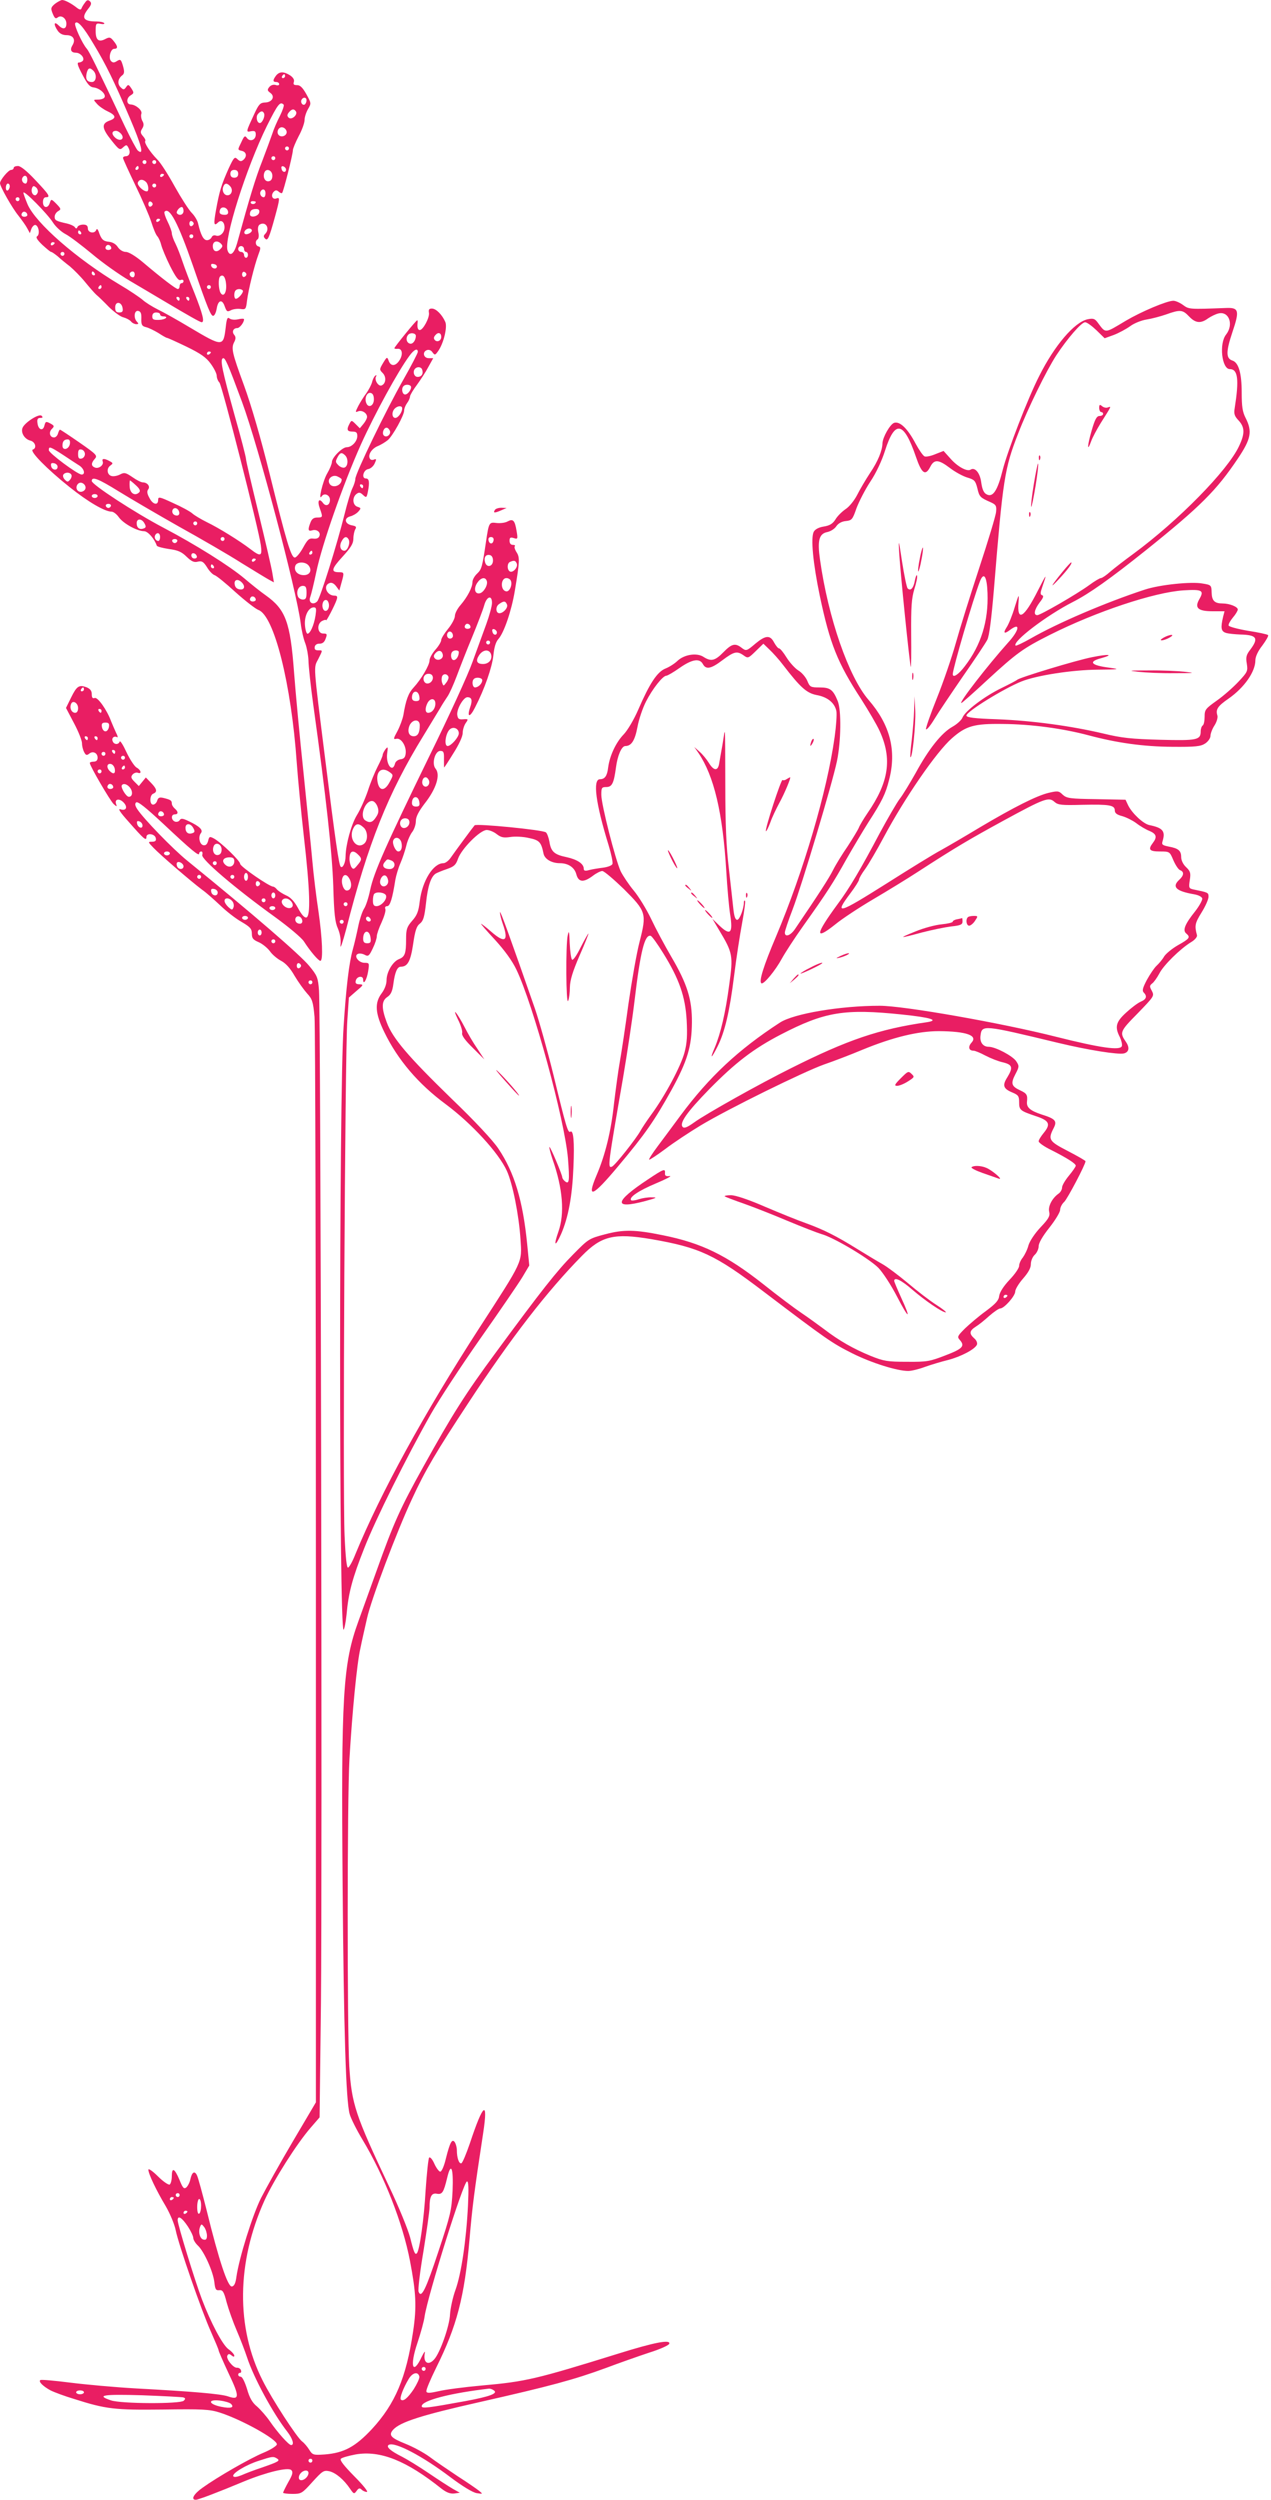 <?xml version="1.0" standalone="no"?>
<!DOCTYPE svg PUBLIC "-//W3C//DTD SVG 20010904//EN"
 "http://www.w3.org/TR/2001/REC-SVG-20010904/DTD/svg10.dtd">
<svg version="1.0" xmlns="http://www.w3.org/2000/svg"
 width="651pt" height="1280pt" viewBox="0 0 651 1280"
 preserveAspectRatio="xMidYMid meet">
<g transform="translate(0,1280) scale(0.1,-0.1)"
fill="#e91e63" stroke="none">
<path d="M281 12780 c-21 -18 -22 -23 -11 -50 10 -24 15 -28 26 -19 18 14 44
-5 44 -32 0 -28 -17 -32 -40 -9 -24 24 -27 5 -4 -28 10 -14 25 -22 45 -22 34
0 48 -23 30 -52 -14 -23 -7 -38 18 -38 22 0 45 -25 36 -40 -3 -5 -13 -10 -21
-10 -11 0 -7 -15 18 -62 26 -50 38 -64 59 -66 31 -4 64 -35 54 -51 -3 -6 -18
-11 -32 -11 -26 0 -26 0 -7 -21 10 -12 34 -29 53 -38 45 -21 49 -36 11 -49
-41 -15 -39 -39 11 -101 39 -49 43 -51 59 -36 17 15 19 15 28 -2 12 -22 5 -43
-14 -43 -8 0 -14 -4 -14 -9 0 -5 29 -68 63 -139 35 -72 72 -157 82 -189 10
-32 23 -65 31 -73 7 -8 16 -28 20 -45 4 -16 24 -65 45 -107 29 -57 43 -76 54
-72 8 4 15 1 15 -5 0 -6 -4 -11 -10 -11 -5 0 -10 -7 -10 -15 0 -8 -4 -15 -9
-15 -10 0 -81 54 -179 137 -38 32 -73 53 -87 53 -15 0 -31 10 -41 24 -10 16
-27 26 -46 28 -30 3 -39 12 -53 53 -5 13 -9 15 -12 8 -8 -22 -43 -15 -43 7 0
14 -7 20 -24 20 -13 0 -27 -6 -29 -12 -4 -10 -8 -10 -14 -1 -4 6 -22 14 -38
18 -59 13 -65 17 -65 35 0 11 8 23 18 29 16 9 15 12 -9 37 -26 26 -27 26 -34
5 -9 -30 -35 -27 -35 4 0 16 6 25 15 25 25 0 18 12 -54 88 -43 46 -75 72 -89
72 -12 0 -22 -4 -22 -10 0 -5 -6 -10 -13 -10 -14 0 -57 -52 -57 -68 0 -17 62
-127 95 -167 17 -22 38 -51 45 -65 l13 -24 8 23 c5 12 15 21 21 19 17 -6 23
-49 8 -58 -8 -5 1 -19 27 -44 21 -19 41 -36 45 -36 4 0 18 -10 33 -22 14 -13
42 -36 63 -52 20 -17 55 -52 77 -79 22 -27 48 -57 58 -66 11 -9 40 -37 65 -63
26 -25 59 -50 74 -53 15 -4 32 -13 39 -21 6 -8 19 -14 27 -14 12 0 13 3 4 12
-19 19 -15 60 6 56 13 -3 17 -13 16 -40 -1 -31 3 -38 23 -43 14 -3 42 -17 64
-30 21 -14 41 -25 44 -25 4 0 48 -20 100 -45 72 -35 101 -55 124 -87 17 -23
31 -51 31 -62 0 -11 6 -27 14 -35 14 -17 201 -750 212 -833 8 -57 -1 -60 -53
-20 -56 43 -163 109 -223 138 -30 15 -64 35 -75 45 -11 10 -55 34 -98 53 -71
33 -77 34 -77 16 0 -30 -28 -24 -45 11 -12 21 -13 34 -6 43 12 15 -4 36 -28
36 -8 0 -32 12 -53 27 -34 23 -41 25 -62 14 -13 -7 -32 -11 -42 -9 -25 4 -31
38 -9 54 15 11 15 13 -4 23 -27 15 -41 14 -35 -2 7 -18 -20 -39 -40 -31 -20 8
-20 23 0 45 14 16 9 22 -79 83 -52 36 -97 66 -100 66 -2 0 -7 -9 -10 -20 -3
-11 -12 -20 -20 -20 -22 0 -29 27 -11 44 13 13 12 16 -5 26 -26 14 -28 13 -34
-11 -8 -29 -31 -19 -35 14 -3 20 1 27 14 27 13 0 15 3 7 11 -13 13 -89 -36
-98 -63 -9 -25 12 -57 40 -64 26 -6 35 -39 13 -46 -19 -7 74 -101 187 -191 96
-77 182 -127 217 -127 9 0 26 -13 37 -29 23 -32 94 -71 129 -71 19 0 53 -38
65 -74 2 -5 29 -12 61 -17 46 -6 66 -14 92 -40 25 -24 38 -30 57 -25 21 5 29
0 47 -28 11 -19 29 -38 39 -41 10 -3 58 -42 107 -87 49 -44 102 -85 117 -91
81 -28 169 -379 197 -783 6 -82 22 -250 36 -374 32 -278 36 -413 13 -418 -10
-2 -25 15 -43 49 -19 35 -39 55 -60 64 -18 8 -38 21 -46 29 -7 9 -16 16 -21
16 -19 0 -169 103 -169 117 0 15 -99 111 -135 130 -21 11 -24 10 -29 -13 -5
-17 -12 -24 -24 -22 -20 4 -28 43 -13 62 13 16 -7 35 -62 61 -31 15 -40 16
-47 5 -4 -7 -15 -10 -24 -7 -20 8 -21 37 -1 37 19 0 19 14 0 30 -8 7 -15 18
-15 26 0 15 -6 19 -42 28 -21 5 -28 2 -33 -14 -3 -11 -13 -20 -21 -20 -19 0
-18 49 1 56 22 9 19 24 -11 55 l-27 28 -18 -22 -18 -22 -22 22 c-18 18 -20 25
-10 37 7 8 19 12 27 9 22 -8 16 15 -7 27 -11 7 -34 42 -51 78 -17 37 -32 61
-35 55 -6 -18 -30 -16 -36 2 -7 16 8 29 23 20 5 -3 3 7 -5 22 -7 15 -19 43
-26 60 -21 58 -69 125 -84 119 -11 -4 -15 2 -15 20 0 17 -8 27 -27 35 -38 14
-50 6 -79 -53 l-26 -53 41 -78 c23 -43 41 -89 41 -103 0 -14 5 -34 11 -45 8
-16 13 -18 25 -9 19 17 44 5 44 -20 0 -13 -7 -20 -20 -20 -11 0 -20 -3 -20 -7
0 -15 104 -193 122 -210 16 -14 18 -15 13 -1 -10 26 15 32 37 10 24 -24 15
-46 -15 -36 -15 5 -2 -15 41 -63 79 -90 92 -101 92 -79 0 23 44 17 48 -6 3
-13 -3 -18 -19 -18 -22 0 -22 -1 7 -31 34 -36 191 -171 248 -214 22 -15 64
-53 95 -82 31 -30 80 -68 109 -84 44 -26 52 -35 52 -60 0 -23 6 -31 34 -43 19
-8 45 -29 58 -46 12 -18 39 -40 58 -50 23 -12 47 -38 69 -77 19 -32 48 -72 64
-90 26 -28 31 -42 38 -120 4 -48 7 -1319 7 -2823 l0 -2735 -118 -200 c-65
-110 -138 -241 -163 -290 -44 -88 -112 -306 -126 -403 -4 -32 -11 -48 -23 -50
-21 -4 -67 135 -129 388 -23 91 -45 173 -51 183 -12 23 -25 14 -33 -22 -3 -16
-13 -35 -21 -42 -12 -9 -18 -3 -35 40 -25 59 -39 65 -39 17 0 -19 -5 -38 -11
-42 -6 -3 -33 15 -60 42 -27 27 -49 42 -49 34 0 -21 41 -107 89 -187 22 -38
45 -93 51 -123 15 -75 133 -415 181 -521 21 -48 39 -90 39 -95 0 -4 23 -57 51
-117 57 -119 56 -138 -2 -118 -37 13 -176 25 -471 41 -108 6 -261 20 -340 30
-79 10 -147 16 -151 13 -12 -7 13 -32 52 -53 20 -10 74 -30 121 -44 163 -52
207 -57 455 -54 200 3 238 1 289 -15 111 -35 299 -139 294 -164 -2 -8 -32 -27
-68 -42 -72 -30 -237 -125 -312 -179 -46 -32 -62 -62 -35 -62 13 0 113 38 247
94 114 47 226 74 242 58 10 -10 7 -23 -15 -61 -15 -27 -27 -52 -27 -55 0 -3
21 -6 48 -6 45 0 49 2 102 61 52 57 58 61 87 55 33 -8 74 -42 107 -91 18 -26
20 -27 33 -9 10 14 16 15 25 6 7 -7 19 -12 27 -12 9 0 -20 36 -64 80 -54 55
-76 83 -69 90 6 6 39 15 75 22 126 22 260 -31 440 -175 26 -20 45 -27 65 -25
l29 4 -34 19 c-19 11 -75 47 -125 81 -50 34 -111 71 -136 84 -60 30 -84 51
-69 61 30 18 173 -57 318 -167 60 -45 111 -76 132 -80 33 -5 33 -5 14 11 -11
9 -60 43 -110 75 -49 33 -115 77 -145 100 -30 22 -86 52 -124 67 -75 30 -87
44 -62 72 36 39 144 74 442 141 362 82 485 115 648 175 66 25 166 60 220 78
55 17 102 38 104 46 7 23 -76 7 -259 -50 -422 -131 -475 -144 -702 -164 -89
-8 -188 -21 -220 -29 -45 -10 -60 -11 -63 -2 -3 7 20 61 50 122 106 213 145
361 171 659 14 165 24 242 70 544 26 172 0 152 -68 -53 -19 -55 -38 -101 -44
-103 -12 -4 -23 28 -23 67 0 14 -5 32 -10 40 -14 21 -25 2 -46 -82 -9 -39 -22
-68 -29 -68 -6 0 -20 18 -30 40 -10 23 -22 37 -27 32 -4 -4 -12 -80 -18 -167
-8 -145 -31 -310 -45 -323 -9 -9 -15 3 -34 80 -11 42 -59 159 -107 260 -174
368 -193 424 -205 618 -11 190 -11 1370 1 1575 14 236 38 488 56 565 7 36 23
105 34 154 21 96 154 448 230 610 68 148 126 245 288 491 221 337 405 574 583
755 100 102 165 117 355 85 248 -43 326 -79 577 -270 324 -246 348 -262 453
-315 98 -49 229 -90 286 -90 16 0 54 9 86 21 31 11 84 27 117 35 66 17 139 55
149 79 3 9 -3 23 -14 32 -27 24 -25 39 8 60 15 9 46 34 69 55 24 21 49 38 56
38 20 0 77 64 77 87 0 11 18 41 40 66 27 31 40 54 40 74 0 17 9 38 20 48 11
10 20 30 20 44 0 16 20 51 55 95 30 38 55 79 55 91 0 12 9 30 21 41 16 15 109
191 109 208 0 3 -40 26 -90 52 -97 50 -103 59 -74 116 20 38 11 49 -63 72 -56
19 -75 35 -73 63 4 36 0 44 -35 60 -45 21 -49 35 -24 83 20 38 20 42 4 66 -18
27 -106 74 -141 74 -29 0 -46 23 -42 56 7 58 11 57 398 -36 154 -37 306 -61
337 -54 26 7 30 30 10 59 -33 48 -31 54 60 146 84 87 86 89 73 115 -13 23 -12
27 1 38 9 6 25 29 37 51 21 42 106 126 163 161 19 11 32 27 30 35 -13 49 -11
61 23 116 20 32 36 68 36 81 0 22 -1 22 -79 38 -21 5 -23 8 -17 47 6 37 3 46
-19 67 -15 14 -25 35 -25 51 0 33 -14 45 -63 54 -34 7 -38 10 -32 29 15 50 1
67 -67 81 -32 6 -90 61 -110 102 l-13 28 -150 3 c-135 2 -151 4 -172 23 -20
20 -26 20 -73 9 -61 -15 -175 -72 -352 -177 -73 -44 -162 -96 -198 -116 -36
-19 -161 -96 -279 -171 -249 -157 -270 -163 -186 -51 25 33 45 65 45 71 0 6
14 31 32 55 17 24 60 97 95 163 107 200 269 436 349 506 72 63 113 75 259 73
147 -1 308 -23 440 -58 146 -39 280 -58 430 -59 119 -1 145 2 168 17 15 10 27
27 27 39 0 11 9 36 21 54 12 19 18 42 14 52 -9 30 3 47 58 85 80 56 137 137
137 196 0 18 13 47 36 76 19 26 33 50 29 53 -3 4 -50 14 -102 22 -53 9 -98 21
-100 27 -2 6 8 24 22 41 14 16 25 35 25 41 0 14 -42 31 -78 31 -41 0 -55 14
-56 56 -1 37 -2 39 -46 46 -58 11 -220 -6 -296 -31 -199 -65 -449 -172 -586
-251 -39 -22 -73 -38 -76 -36 -19 20 159 155 292 223 85 43 192 119 376 266
279 224 361 306 471 470 67 100 74 138 39 207 -16 31 -20 59 -20 130 0 100
-16 154 -48 164 -33 11 -33 45 0 144 38 112 34 128 -33 125 -187 -7 -189 -7
-219 15 -16 12 -39 22 -50 22 -33 0 -163 -55 -243 -102 -112 -67 -102 -66
-145 -9 -15 20 -23 22 -52 16 -67 -15 -169 -134 -247 -290 -58 -113 -162 -383
-187 -481 -27 -108 -51 -143 -83 -125 -14 7 -22 25 -27 60 -6 50 -33 81 -55
66 -18 -11 -67 16 -102 56 l-36 40 -41 -16 c-23 -10 -48 -15 -56 -12 -8 3 -28
32 -46 65 -41 78 -81 116 -110 107 -21 -7 -59 -74 -60 -105 -1 -37 -23 -92
-63 -151 -23 -35 -53 -86 -67 -114 -14 -27 -40 -60 -59 -72 -19 -13 -43 -37
-52 -53 -14 -22 -29 -31 -59 -36 -26 -4 -45 -14 -52 -27 -16 -31 -4 -160 31
-328 52 -246 90 -342 212 -529 37 -58 80 -131 94 -162 66 -143 48 -263 -62
-422 -19 -28 -39 -61 -44 -74 -5 -12 -31 -55 -57 -95 -27 -39 -61 -94 -75
-122 -21 -42 -74 -124 -195 -302 -23 -34 -52 -44 -52 -18 0 8 18 62 40 119 48
126 203 644 227 759 21 102 23 259 4 307 -24 59 -39 70 -93 70 -46 0 -50 2
-63 34 -8 19 -29 43 -46 53 -16 10 -43 39 -60 66 -16 26 -33 47 -39 47 -5 0
-16 14 -25 30 -20 39 -43 38 -95 -5 -47 -40 -48 -40 -74 -20 -31 23 -49 18
-91 -25 -43 -44 -63 -48 -101 -24 -34 23 -98 13 -133 -19 -14 -14 -42 -32 -62
-40 -43 -17 -82 -77 -140 -211 -22 -51 -55 -106 -74 -126 -40 -41 -72 -109
-80 -170 -5 -43 -17 -60 -42 -60 -38 0 -22 -123 44 -337 14 -46 23 -89 20 -97
-3 -8 -25 -16 -49 -19 -24 -3 -55 -8 -70 -12 -21 -6 -28 -4 -28 7 0 25 -33 47
-88 59 -63 13 -80 28 -88 80 -4 21 -12 43 -18 47 -17 13 -356 46 -365 36 -9
-10 -96 -128 -124 -168 -10 -14 -26 -26 -36 -26 -52 0 -108 -90 -121 -195 -6
-52 -14 -72 -39 -100 -27 -31 -31 -43 -31 -95 0 -72 -6 -89 -36 -101 -32 -12
-64 -66 -64 -108 0 -21 -10 -47 -25 -67 -37 -49 -34 -102 14 -200 68 -140 173
-264 314 -368 133 -99 271 -249 313 -341 30 -66 62 -227 70 -351 8 -121 15
-105 -211 -454 -283 -438 -504 -841 -635 -1159 -14 -36 -31 -66 -37 -68 -7 -3
-13 50 -18 164 -10 209 2 2475 14 2637 l8 118 39 34 c36 30 37 33 16 34 -17 0
-23 5 -20 17 4 24 38 30 38 7 0 -32 19 -1 26 44 6 40 6 42 -19 42 -31 0 -57
37 -33 46 8 3 23 1 34 -5 18 -10 23 -6 41 32 12 24 21 52 21 63 0 10 11 43 25
72 13 29 22 59 19 67 -4 9 0 15 9 15 15 0 27 39 42 135 4 22 15 60 26 85 11
25 24 65 30 89 5 24 19 55 29 69 11 13 20 39 20 57 0 22 13 48 44 89 61 77 83
149 57 180 -21 25 -3 91 24 91 17 0 20 -6 19 -42 0 -24 0 -43 1 -43 1 0 23 33
48 74 28 44 47 85 47 103 0 16 7 38 15 50 15 21 14 22 -12 20 -23 -2 -28 2
-31 23 -3 30 32 90 52 90 22 0 27 -15 15 -49 -19 -55 -3 -58 24 -4 50 97 87
205 94 266 4 41 12 69 25 84 29 31 68 145 85 248 25 150 26 171 9 197 -9 14
-13 28 -9 31 3 4 -1 7 -10 7 -11 0 -17 8 -17 21 0 16 4 19 21 14 21 -7 22 -5
15 36 -9 55 -18 64 -46 49 -12 -7 -37 -10 -56 -8 -39 5 -40 4 -55 -98 -19
-128 -22 -139 -45 -161 -13 -12 -24 -31 -24 -43 0 -28 -26 -77 -61 -118 -16
-18 -29 -43 -29 -56 0 -13 -16 -43 -35 -66 -19 -23 -35 -49 -35 -57 0 -9 -13
-31 -30 -50 -16 -18 -30 -43 -30 -55 0 -24 -43 -97 -82 -139 -26 -28 -39 -62
-52 -141 -4 -20 -17 -56 -30 -81 -22 -40 -22 -44 -6 -40 24 6 52 -37 48 -74
-2 -21 -9 -29 -27 -31 -13 -2 -26 -12 -28 -23 -13 -48 -47 -3 -40 52 5 36 4
38 -9 22 -7 -10 -14 -23 -14 -29 0 -6 -12 -33 -26 -60 -14 -27 -37 -83 -50
-124 -14 -41 -39 -97 -56 -124 -29 -48 -57 -150 -58 -211 0 -33 -15 -63 -25
-53 -9 9 -27 130 -79 548 -63 503 -60 468 -36 515 24 48 24 45 -1 45 -14 0
-19 5 -17 18 2 10 12 17 25 16 15 0 25 8 31 26 9 23 7 26 -12 26 -30 -1 -35
48 -7 64 12 6 21 8 21 4 0 -10 46 79 54 104 6 17 3 22 -11 22 -39 0 -60 51
-26 64 11 5 23 -1 34 -15 l17 -23 11 40 c15 53 14 54 -13 54 -43 0 -38 18 19
80 43 47 55 67 55 92 0 18 5 40 10 48 7 12 4 16 -18 20 -36 7 -42 37 -8 46 13
3 32 14 41 24 15 17 15 19 -4 25 -25 8 -28 47 -6 65 13 10 19 10 34 -4 17 -16
19 -15 25 15 10 50 7 69 -10 69 -24 0 -13 44 12 48 12 2 27 15 33 29 10 21 9
25 -3 20 -9 -4 -18 -2 -21 4 -12 18 7 50 38 64 18 7 42 22 54 32 25 22 83 126
83 151 0 10 7 27 15 38 8 10 15 26 15 34 1 8 17 35 36 60 18 25 45 66 58 91
l25 45 -22 0 c-27 -1 -36 31 -11 41 10 4 22 0 29 -11 12 -16 14 -15 29 6 28
39 48 122 37 149 -16 37 -47 69 -69 69 -14 0 -18 -5 -15 -22 4 -24 -30 -88
-47 -88 -10 0 -14 14 -11 38 1 6 0 12 -2 12 -6 0 -117 -137 -117 -143 0 -3 8
-4 17 -3 24 2 28 -30 9 -59 -20 -31 -44 -32 -55 -3 -8 22 -9 22 -29 -11 -19
-32 -19 -34 -2 -51 20 -20 17 -55 -6 -64 -16 -6 -38 29 -28 46 4 6 3 8 -3 5
-6 -4 -14 -19 -17 -33 -4 -15 -18 -41 -30 -58 -13 -17 -31 -46 -41 -65 -16
-32 -16 -34 0 -27 19 7 45 -9 45 -29 0 -7 -8 -23 -18 -35 l-19 -23 -21 21
c-21 21 -22 21 -32 2 -16 -30 -12 -40 15 -40 20 0 25 -5 25 -23 0 -27 -28 -57
-54 -57 -23 0 -76 -53 -76 -76 0 -9 -11 -36 -24 -58 -23 -39 -48 -147 -28
-117 13 19 42 6 42 -18 0 -28 -21 -37 -36 -16 -20 27 -30 10 -16 -28 16 -45
16 -47 -13 -47 -18 0 -28 -7 -35 -26 -14 -36 -12 -46 8 -40 24 8 46 -9 38 -29
-4 -11 -15 -15 -31 -13 -22 3 -30 -5 -53 -47 -15 -27 -34 -50 -42 -50 -19 0
-43 81 -130 433 -43 174 -93 347 -130 448 -63 172 -67 192 -49 225 7 15 7 24
-1 34 -14 16 -5 35 15 35 13 0 35 29 35 45 0 4 -14 4 -30 0 -18 -4 -36 -2 -44
4 -11 9 -15 0 -20 -46 -12 -100 -15 -100 -185 1 -60 36 -133 77 -162 91 -30
15 -65 37 -79 50 -14 12 -67 48 -118 78 -219 131 -429 314 -471 411 -11 27
-21 53 -21 59 0 17 123 -108 151 -152 13 -21 42 -48 65 -60 23 -12 83 -58 135
-101 52 -44 139 -106 194 -138 55 -32 133 -79 174 -103 128 -76 186 -109 194
-109 16 0 5 43 -36 147 -24 59 -52 133 -62 163 -10 30 -26 72 -36 92 -11 21
-19 45 -19 54 0 9 -10 36 -22 60 -12 24 -19 47 -15 50 25 26 69 -57 145 -276
77 -223 93 -261 105 -257 7 2 14 19 17 37 7 44 28 50 41 11 10 -27 13 -29 31
-20 11 6 33 9 49 7 27 -4 29 -2 34 41 7 57 38 182 58 236 13 34 13 40 1 43
-16 4 -19 28 -4 37 5 3 7 20 3 36 -4 20 -1 34 7 39 31 19 55 -21 28 -48 -9 -9
-9 -15 0 -24 13 -13 20 1 51 114 25 92 25 99 7 92 -20 -8 -30 14 -16 32 10 11
16 12 27 3 7 -7 16 -10 18 -7 7 7 55 197 55 218 0 9 14 42 30 73 17 31 30 68
30 83 0 14 8 39 18 56 17 29 16 30 -9 76 -19 34 -33 47 -48 46 -16 0 -20 4
-16 16 4 11 -3 23 -19 34 -33 21 -55 20 -72 -1 -18 -24 -17 -33 1 -33 8 0 15
-5 15 -11 0 -6 -8 -8 -19 -4 -11 3 -24 -1 -32 -11 -11 -14 -10 -18 6 -30 26
-19 8 -49 -29 -49 -23 -1 -31 -10 -52 -55 -45 -97 -46 -98 -18 -92 19 3 24 0
24 -17 0 -28 -29 -39 -45 -18 -10 14 -14 12 -28 -19 -21 -43 -21 -41 3 -47 23
-6 26 -29 6 -46 -11 -9 -17 -8 -30 4 -14 14 -18 10 -45 -48 -37 -83 -47 -115
-64 -209 -14 -76 -12 -89 10 -67 16 16 33 2 33 -25 0 -28 -24 -50 -45 -42 -9
3 -18 -1 -21 -9 -4 -8 -14 -15 -24 -15 -18 0 -32 28 -45 84 -3 16 -18 41 -33
56 -15 15 -54 76 -87 135 -33 60 -73 123 -90 139 -38 39 -68 86 -61 94 3 3 -2
14 -11 24 -14 16 -15 23 -5 39 9 14 10 25 1 40 -6 11 -8 28 -5 36 7 17 -28 47
-54 48 -23 0 -24 32 -2 46 19 12 19 14 5 36 -14 21 -17 22 -27 7 -11 -15 -14
-15 -29 0 -17 17 -13 44 10 61 10 8 11 19 3 47 -10 34 -13 36 -30 26 -15 -10
-22 -10 -31 -1 -15 15 -3 63 16 63 20 0 19 13 -3 40 -16 20 -21 21 -41 11 -35
-19 -51 -7 -51 40 0 39 2 41 25 37 13 -3 22 -1 19 3 -3 5 -20 9 -39 9 -68 0
-80 18 -44 64 17 21 19 30 10 39 -10 9 -16 8 -26 -7 -8 -10 -16 -24 -18 -30
-3 -7 -10 -6 -23 4 -29 23 -62 40 -76 40 -7 -1 -24 -10 -37 -20z m198 -205
c64 -106 104 -188 185 -377 62 -145 75 -196 42 -169 -7 6 -36 61 -66 123 -146
310 -183 384 -195 398 -24 27 -66 120 -60 131 11 17 42 -18 94 -106z m-1 -137
c20 -20 15 -58 -7 -58 -26 0 -34 15 -27 46 7 27 16 30 34 12z m982 -28 c0 -5
-5 -10 -11 -10 -5 0 -7 5 -4 10 3 6 8 10 11 10 2 0 4 -4 4 -10z m110 -124 c0
-8 -4 -17 -9 -21 -12 -7 -24 12 -16 25 9 15 25 12 25 -4z m-117 -22 c3 -4 -5
-29 -19 -57 -14 -27 -32 -68 -39 -91 -8 -23 -31 -86 -52 -141 -34 -86 -63
-181 -129 -422 -15 -53 -36 -69 -48 -37 -22 56 95 424 201 639 57 114 68 127
86 109z m63 -35 c10 -17 -23 -46 -38 -31 -8 8 -8 15 2 27 15 18 26 19 36 4z
m-163 -11 c5 -15 -10 -48 -22 -48 -15 0 -22 32 -10 46 14 17 26 18 32 2z m115
-91 c4 -20 -25 -34 -40 -19 -15 15 -1 44 19 40 10 -2 19 -11 21 -21z m-848
-12 c22 -26 -4 -43 -30 -20 -20 18 -18 35 4 35 8 0 19 -7 26 -15z m860 -75 c0
-5 -4 -10 -10 -10 -5 0 -10 5 -10 10 0 6 5 10 10 10 6 0 10 -4 10 -10z m-70
-50 c0 -5 -4 -10 -10 -10 -5 0 -10 5 -10 10 0 6 5 10 10 10 6 0 10 -4 10 -10z
m-660 -20 c0 -5 -4 -10 -10 -10 -5 0 -10 5 -10 10 0 6 5 10 10 10 6 0 10 -4
10 -10z m50 0 c0 -5 -4 -10 -10 -10 -5 0 -10 5 -10 10 0 6 5 10 10 10 6 0 10
-4 10 -10z m-90 -30 c0 -5 -5 -10 -11 -10 -5 0 -7 5 -4 10 3 6 8 10 11 10 2 0
4 -4 4 -10z m755 -8 c0 -18 -20 -15 -23 4 -3 10 1 15 10 12 7 -3 13 -10 13
-16z m-245 -22 c0 -13 -7 -20 -20 -20 -13 0 -20 7 -20 20 0 13 7 20 20 20 13
0 20 -7 20 -20z m175 -10 c0 -16 -6 -26 -18 -28 -19 -4 -32 20 -23 44 9 25 41
13 41 -16z m-555 6 c0 -3 -4 -8 -10 -11 -5 -3 -10 -1 -10 4 0 6 5 11 10 11 6
0 10 -2 10 -4z m-700 -26 c0 -11 -4 -20 -9 -20 -14 0 -23 18 -16 30 10 17 25
11 25 -10z m608 -12 c13 -13 16 -48 4 -48 -19 0 -51 32 -46 45 7 18 26 19 42
3z m-698 -22 c0 -8 -5 -18 -10 -21 -6 -3 -10 3 -10 14 0 12 5 21 10 21 6 0 10
-6 10 -14z m750 4 c0 -5 -4 -10 -10 -10 -5 0 -10 5 -10 10 0 6 5 10 10 10 6 0
10 -4 10 -10z m380 -5 c15 -18 6 -45 -15 -45 -18 0 -30 24 -21 45 7 19 20 19
36 0z m-987 -31 c-3 -8 -9 -14 -13 -14 -14 0 -22 20 -16 37 5 12 9 13 21 3 7
-6 11 -18 8 -26z m1167 -4 c0 -11 -4 -20 -9 -20 -14 0 -23 18 -16 30 10 17 25
11 25 -10z m-1260 -30 c0 -5 -4 -10 -10 -10 -5 0 -10 5 -10 10 0 6 5 10 10 10
6 0 10 -4 10 -10z m682 -25 c0 -5 -5 -11 -11 -13 -6 -2 -11 4 -11 13 0 9 5 15
11 13 6 -2 11 -8 11 -13z m528 11 c0 -11 -19 -15 -25 -6 -3 5 1 10 9 10 9 0
16 -2 16 -4z m-370 -46 c0 -19 -20 -27 -33 -13 -8 7 11 33 24 33 5 0 9 -9 9
-20z m228 -3 c2 -11 -3 -17 -16 -17 -24 0 -32 8 -25 26 7 20 37 13 41 -9z
m160 -4 c-4 -22 -48 -31 -48 -10 0 19 10 27 32 27 13 0 18 -6 16 -17z m-1188
-14 c0 -5 -7 -9 -15 -9 -15 0 -20 12 -9 23 8 8 24 -1 24 -14z m680 -23 c0 -3
-4 -8 -10 -11 -5 -3 -10 -1 -10 4 0 6 5 11 10 11 6 0 10 -2 10 -4z m172 -21
c0 -5 -5 -11 -11 -13 -6 -2 -11 4 -11 13 0 9 5 15 11 13 6 -2 11 -8 11 -13z
m298 -35 c0 -12 -28 -25 -36 -17 -9 9 6 27 22 27 8 0 14 -5 14 -10z m-875 -10
c3 -5 1 -10 -4 -10 -6 0 -11 5 -11 10 0 6 2 10 4 10 3 0 8 -4 11 -10z m575
-20 c0 -5 -4 -10 -10 -10 -5 0 -10 5 -10 10 0 6 5 10 10 10 6 0 10 -4 10 -10z
m138 -66 c-19 -19 -38 -11 -38 16 0 24 21 31 40 14 12 -12 12 -16 -2 -30z
m-848 32 c0 -3 -4 -8 -10 -11 -5 -3 -10 -1 -10 4 0 6 5 11 10 11 6 0 10 -2 10
-4z m290 -27 c0 -5 -7 -9 -15 -9 -15 0 -20 12 -9 23 8 8 24 -1 24 -14z m680
-4 c0 -8 5 -15 10 -15 6 0 10 -7 10 -15 0 -8 -4 -15 -10 -15 -5 0 -10 7 -10
15 0 8 -7 15 -15 15 -8 0 -15 7 -15 15 0 8 7 15 15 15 8 0 15 -7 15 -15z
m-920 -25 c0 -5 -4 -10 -10 -10 -5 0 -10 5 -10 10 0 6 5 10 10 10 6 0 10 -4
10 -10z m781 -65 c-1 -15 -24 -12 -29 3 -3 9 2 13 12 10 10 -1 17 -7 17 -13z
m-626 -35 c3 -5 1 -10 -4 -10 -6 0 -11 5 -11 10 0 6 2 10 4 10 3 0 8 -4 11
-10z m205 -5 c0 -8 -4 -15 -9 -15 -13 0 -22 16 -14 24 11 11 23 6 23 -9z m572
0 c0 -5 -5 -11 -11 -13 -6 -2 -11 4 -11 13 0 9 5 15 11 13 6 -2 11 -8 11 -13z
m-104 -50 c4 -43 -13 -69 -28 -45 -11 17 -13 74 -3 84 15 14 28 -2 31 -39z
m-638 -15 c0 -5 -5 -10 -11 -10 -5 0 -7 5 -4 10 3 6 8 10 11 10 2 0 4 -4 4
-10z m560 0 c0 -5 -4 -10 -10 -10 -5 0 -10 5 -10 10 0 6 5 10 10 10 6 0 10 -4
10 -10z m163 -17 c8 -7 -21 -43 -35 -43 -10 0 -11 34 -1 43 8 9 28 9 36 0z
m-323 -43 c0 -5 -2 -10 -4 -10 -3 0 -8 5 -11 10 -3 6 -1 10 4 10 6 0 11 -4 11
-10z m50 0 c0 -5 -2 -10 -4 -10 -3 0 -8 5 -11 10 -3 6 -1 10 4 10 6 0 11 -4
11 -10z m-342 -48 c3 -17 -2 -22 -17 -22 -16 0 -21 6 -21 26 0 33 33 30 38 -4z
m5462 -42 c33 -35 60 -38 98 -10 15 10 39 22 53 25 54 13 79 -57 39 -108 -37
-46 -22 -177 19 -177 42 0 48 -54 25 -200 -5 -29 -1 -41 20 -63 32 -35 33 -67
2 -132 -58 -124 -309 -380 -541 -551 -44 -32 -97 -73 -118 -91 -20 -18 -42
-33 -48 -33 -6 0 -33 -16 -60 -36 -63 -46 -250 -154 -266 -154 -21 0 -15 29
12 65 19 24 22 34 13 37 -11 4 -10 12 1 44 25 72 23 70 -23 -20 -71 -141 -108
-163 -99 -58 3 44 2 42 -20 -28 -12 -41 -31 -87 -41 -102 -20 -31 -12 -36 18
-13 55 41 47 -3 -12 -67 -102 -114 -253 -308 -238 -308 3 0 63 53 133 118 150
138 183 162 320 231 239 120 534 218 684 228 97 6 108 0 82 -45 -26 -45 -7
-62 69 -62 l60 0 -7 -27 c-14 -59 -11 -76 15 -84 14 -4 46 -7 72 -8 85 -2 96
-18 53 -76 -21 -27 -25 -39 -19 -73 6 -38 4 -43 -42 -92 -27 -29 -77 -73 -111
-97 -59 -42 -63 -47 -63 -83 0 -21 -4 -42 -10 -45 -5 -3 -10 -17 -10 -29 0
-45 -17 -49 -207 -44 -148 4 -197 9 -292 32 -166 39 -363 66 -543 73 -117 4
-158 9 -158 19 0 20 192 139 283 175 78 31 260 59 391 60 110 1 115 2 59 10
-96 12 -111 31 -42 49 68 19 37 22 -47 5 -82 -16 -375 -105 -384 -116 -3 -3
-39 -22 -80 -42 -87 -42 -187 -118 -200 -151 -5 -13 -28 -34 -51 -47 -56 -31
-122 -114 -189 -237 -30 -53 -66 -113 -82 -133 -15 -20 -61 -99 -102 -175 -95
-180 -156 -284 -216 -364 -115 -157 -119 -189 -10 -102 33 27 119 84 192 127
73 43 176 106 228 140 201 130 261 165 440 263 211 115 232 122 261 96 18 -16
36 -18 144 -15 138 3 165 -2 165 -29 0 -14 11 -22 38 -29 21 -6 53 -22 72 -36
19 -15 50 -33 68 -40 35 -15 40 -31 17 -61 -26 -34 -18 -44 35 -44 51 0 51 0
70 -45 11 -25 26 -48 35 -51 21 -8 19 -27 -5 -49 -39 -36 -17 -58 75 -74 24
-4 41 -13 43 -22 1 -8 -15 -38 -37 -66 -52 -65 -65 -97 -45 -113 22 -19 18
-26 -41 -59 -30 -17 -62 -43 -72 -58 -9 -16 -27 -37 -39 -48 -12 -11 -34 -44
-50 -73 -21 -40 -25 -55 -16 -64 19 -19 14 -35 -15 -47 -16 -7 -49 -32 -75
-56 -53 -48 -59 -74 -32 -126 8 -17 13 -38 10 -46 -9 -23 -109 -9 -336 48
-280 71 -780 159 -904 159 -201 0 -440 -40 -511 -86 -214 -139 -362 -278 -508
-474 -38 -52 -92 -124 -118 -159 -27 -36 -47 -67 -44 -69 2 -2 39 22 82 54 43
33 125 87 183 122 140 84 524 273 630 311 47 16 136 50 198 76 156 64 284 95
391 95 141 -1 201 -22 167 -59 -19 -21 -14 -41 10 -41 8 0 35 -11 61 -25 27
-14 67 -30 91 -35 48 -12 52 -26 21 -77 -26 -41 -20 -58 26 -77 31 -13 35 -19
35 -50 0 -40 5 -44 85 -71 70 -23 78 -41 41 -86 -14 -17 -26 -36 -26 -43 0 -7
28 -27 63 -44 83 -42 127 -70 127 -81 0 -5 -16 -28 -35 -51 -19 -23 -35 -50
-35 -60 0 -11 -8 -25 -18 -32 -33 -23 -55 -66 -48 -93 5 -21 -2 -35 -44 -79
-30 -32 -55 -70 -62 -92 -5 -21 -19 -49 -29 -63 -11 -13 -19 -32 -19 -43 0
-11 -22 -43 -49 -71 -31 -33 -50 -63 -53 -82 -2 -23 -17 -40 -68 -78 -36 -26
-84 -67 -107 -89 -38 -38 -41 -43 -28 -58 29 -32 17 -46 -72 -80 -80 -31 -95
-34 -197 -33 -100 0 -119 3 -186 30 -88 36 -162 78 -239 137 -31 23 -83 61
-116 83 -33 22 -121 88 -195 147 -189 149 -316 211 -515 251 -142 29 -201 30
-295 5 -84 -22 -86 -24 -165 -104 -83 -84 -161 -183 -395 -501 -158 -214 -224
-319 -371 -584 -119 -214 -152 -287 -239 -531 -33 -91 -75 -208 -94 -261 -80
-220 -89 -377 -81 -1359 6 -744 17 -1097 36 -1165 6 -22 35 -80 65 -130 113
-188 206 -426 244 -622 31 -163 35 -234 16 -361 -35 -237 -92 -371 -211 -500
-85 -91 -143 -122 -241 -130 -59 -4 -63 -3 -80 24 -10 16 -26 35 -36 42 -27
20 -155 217 -203 313 -137 271 -133 605 10 922 48 105 164 289 237 373 l45 52
7 588 c7 641 -1 5063 -10 5182 -5 67 -9 76 -50 126 -45 55 -286 264 -625 539
-74 60 -224 215 -256 264 -11 17 -13 27 -6 34 8 8 50 -26 139 -109 146 -137
184 -168 184 -153 0 6 5 11 11 11 6 0 8 -8 5 -18 -7 -21 169 -171 373 -318 69
-50 136 -106 148 -125 32 -50 74 -99 84 -99 15 0 10 117 -10 255 -11 72 -25
186 -31 255 -6 69 -27 271 -45 450 -19 179 -41 413 -49 520 -19 254 -43 319
-144 391 -26 18 -76 58 -110 87 -76 64 -251 174 -417 261 -146 77 -365 220
-365 238 0 25 33 12 138 -53 58 -36 197 -117 308 -180 112 -62 257 -146 321
-187 65 -40 129 -79 142 -86 l24 -13 -8 48 c-4 26 -36 164 -71 308 -35 143
-64 267 -64 276 0 9 -26 111 -59 226 -63 228 -74 281 -60 289 11 8 25 -24 99
-224 84 -228 278 -961 300 -1131 4 -36 15 -83 24 -105 8 -22 15 -61 16 -87 0
-25 11 -129 25 -230 66 -474 96 -752 102 -923 4 -143 9 -188 24 -220 11 -27
16 -56 13 -85 -2 -25 11 14 30 85 111 436 214 694 395 988 36 59 74 122 85
140 10 18 27 44 37 59 11 15 32 63 48 105 16 43 51 133 79 200 28 68 56 141
62 163 13 47 40 55 40 13 0 -16 -13 -64 -29 -108 -16 -44 -48 -132 -71 -195
-22 -63 -121 -279 -220 -480 -223 -458 -285 -596 -304 -687 -8 -39 -22 -83
-32 -97 -9 -15 -22 -54 -29 -89 -7 -34 -19 -87 -28 -119 -19 -68 -34 -192 -47
-393 -24 -345 -24 -3105 0 -3090 4 3 11 38 15 77 10 113 30 187 91 341 57 146
217 467 342 688 39 69 152 242 251 383 100 142 197 284 217 317 l35 59 -11
112 c-22 220 -65 364 -147 486 -27 41 -120 141 -241 257 -220 214 -301 308
-331 390 -28 75 -27 110 3 130 18 12 26 29 31 68 8 60 20 87 38 87 35 0 50 28
63 115 10 70 18 93 34 105 18 14 24 33 32 105 9 87 25 136 50 152 7 4 33 15
57 23 37 13 46 21 57 53 18 51 113 147 147 147 13 0 36 -9 51 -21 22 -17 35
-20 69 -15 24 4 67 2 96 -5 54 -11 63 -21 75 -80 6 -28 41 -49 84 -49 43 0 75
-22 84 -57 11 -41 37 -43 84 -8 18 14 40 25 49 25 9 0 58 -42 110 -92 115
-115 118 -125 81 -270 -15 -57 -40 -200 -57 -318 -16 -118 -36 -251 -44 -295
-8 -44 -21 -141 -30 -215 -15 -143 -45 -264 -89 -367 -53 -125 -22 -113 110
45 138 164 187 235 273 390 82 149 104 223 105 347 1 117 -24 197 -105 335
-34 58 -81 146 -104 195 -24 50 -64 115 -89 145 -25 30 -55 75 -67 99 -27 59
-99 341 -99 391 0 36 2 40 25 40 30 0 39 19 50 100 8 62 29 110 48 110 31 0
49 28 62 97 7 39 27 98 44 131 33 65 86 132 104 132 6 0 37 18 68 40 63 44
102 51 119 20 16 -30 42 -25 101 20 59 44 74 48 108 24 22 -16 24 -15 62 22
l39 38 31 -30 c17 -16 49 -51 70 -79 89 -116 121 -144 172 -154 56 -10 92 -40
101 -82 3 -17 -1 -76 -9 -133 -39 -279 -159 -686 -300 -1021 -65 -153 -89
-231 -75 -240 12 -7 72 66 105 127 16 29 65 105 110 168 119 167 155 223 220
340 33 58 83 142 112 188 71 110 89 147 107 219 39 150 5 282 -105 409 -102
118 -207 420 -249 719 -14 98 -5 133 39 141 17 4 37 17 45 30 10 14 27 24 48
26 31 3 35 8 55 66 13 34 44 95 71 136 29 43 59 107 75 158 51 160 96 151 158
-30 30 -88 49 -101 74 -52 20 39 42 38 100 -6 26 -20 66 -42 89 -49 37 -11 42
-16 52 -55 10 -44 14 -48 69 -72 26 -12 30 -18 27 -48 -1 -19 -41 -150 -87
-290 -46 -140 -100 -313 -120 -385 -20 -71 -63 -197 -96 -279 -33 -82 -58
-154 -56 -160 2 -6 22 17 43 52 21 35 88 134 147 220 60 86 116 170 124 186
10 19 21 106 34 260 46 563 54 617 124 796 50 130 144 321 195 400 58 88 129
170 148 170 9 0 35 -19 58 -41 l42 -41 47 17 c26 10 63 30 84 45 20 15 58 30
84 34 26 4 71 16 100 26 72 26 85 24 117 -10z m-5270 10 c0 -5 7 -10 15 -10
32 0 13 -17 -20 -18 -29 -1 -35 2 -35 18 0 13 7 20 20 20 11 0 20 -4 20 -10z
m1310 -110 c0 -20 -13 -40 -26 -40 -20 0 -29 27 -14 45 11 14 40 10 40 -5z
m130 -5 c0 -19 -20 -29 -32 -17 -8 8 -7 16 2 26 14 17 30 12 30 -9z m-120 -77
c0 -6 -33 -70 -74 -142 -89 -156 -246 -481 -246 -508 0 -10 -7 -32 -15 -48 -8
-16 -26 -75 -40 -132 -39 -157 -125 -431 -140 -447 -21 -22 -47 -7 -36 22 5
13 19 71 31 128 29 140 136 446 229 654 71 157 190 375 248 453 24 33 43 41
43 20z m-1060 -2 c0 -3 -4 -8 -10 -11 -5 -3 -10 -1 -10 4 0 6 5 11 10 11 6 0
10 -2 10 -4z m1082 -88 c8 -21 -2 -38 -23 -38 -19 0 -27 29 -12 43 11 11 31 8
35 -5z m-59 -84 c10 -10 -12 -44 -28 -44 -15 0 -21 31 -8 43 8 9 28 9 36 1z
m-188 -69 c0 -33 -28 -47 -39 -19 -10 25 3 56 22 52 11 -2 17 -13 17 -33z
m145 -46 c0 -20 -21 -49 -35 -49 -18 0 -20 31 -3 48 15 15 38 16 38 1z m-63
-115 c7 -18 -17 -38 -31 -24 -11 11 -1 40 14 40 6 0 13 -7 17 -16z m-1639 -66
c-4 -29 -38 -38 -38 -10 0 22 8 32 27 32 9 0 13 -8 11 -22z m-34 -58 c33 -22
71 -47 84 -55 24 -17 30 -45 10 -45 -22 1 -168 110 -168 125 0 21 6 19 74 -25z
m111 5 c0 -11 -8 -21 -17 -23 -14 -3 -18 3 -18 23 0 20 4 26 18 23 9 -2 17
-12 17 -23z m1333 -7 c17 -17 15 -55 -3 -62 -8 -3 -21 2 -30 10 -18 18 -18 20
-5 45 12 22 21 24 38 7z m-1473 -58 c0 -22 -29 -18 -33 3 -3 14 1 18 15 15 10
-2 18 -10 18 -18z m70 -40 c4 -6 1 -18 -6 -26 -11 -13 -14 -13 -27 0 -8 8 -11
19 -8 25 9 14 33 14 41 1z m1385 -25 c0 -34 -52 -49 -64 -18 -10 24 21 46 45
32 11 -5 19 -11 19 -14z m-1054 -30 c20 -18 24 -29 17 -36 -21 -21 -47 -6 -49
29 -1 17 0 32 2 32 1 0 15 -11 30 -25z m-258 -8 c4 -20 -25 -34 -40 -19 -15
15 -1 44 19 40 10 -2 19 -11 21 -21z m1422 3 c0 -5 -2 -10 -4 -10 -3 0 -8 5
-11 10 -3 6 -1 10 4 10 6 0 11 -4 11 -10z m-1360 -50 c0 -5 -7 -10 -15 -10 -8
0 -15 5 -15 10 0 6 7 10 15 10 8 0 15 -4 15 -10z m68 -51 c-2 -6 -8 -10 -13
-10 -5 0 -11 4 -13 10 -2 6 4 11 13 11 9 0 15 -5 13 -11z m350 -32 c2 -10 -3
-17 -12 -17 -18 0 -29 16 -21 31 9 14 29 6 33 -14z m-178 -57 c9 -16 8 -22 -4
-26 -21 -8 -36 3 -36 27 0 25 26 25 40 -1z m270 0 c0 -5 -4 -10 -10 -10 -5 0
-10 5 -10 10 0 6 5 10 10 10 6 0 10 -4 10 -10z m-190 -70 c0 -11 -4 -20 -9
-20 -14 0 -23 18 -16 30 10 17 25 11 25 -10z m330 -10 c0 -5 -4 -10 -10 -10
-5 0 -10 5 -10 10 0 6 5 10 10 10 6 0 10 -4 10 -10z m635 -1 c11 -17 -4 -59
-21 -59 -20 0 -28 24 -14 49 12 23 25 27 35 10z m743 -6 c-4 -22 -22 -20 -26
1 -2 10 3 16 13 16 10 0 15 -7 13 -17z m-1620 -4 c-2 -6 -8 -10 -13 -10 -5 0
-11 4 -13 10 -2 6 4 11 13 11 9 0 15 -5 13 -11z m692 -59 c0 -5 -5 -10 -11
-10 -5 0 -7 5 -4 10 3 6 8 10 11 10 2 0 4 -4 4 -10z m-592 -18 c2 -7 -3 -12
-12 -12 -9 0 -16 7 -16 16 0 17 22 14 28 -4z m1517 -22 c0 -31 -31 -39 -40
-11 -8 26 2 43 23 39 11 -2 17 -13 17 -28z m-1215 6 c0 -3 -4 -8 -10 -11 -5
-3 -10 -1 -10 4 0 6 5 11 10 11 6 0 10 -2 10 -4z m1337 -22 c7 -19 -20 -49
-36 -40 -15 10 -14 43 2 49 21 9 27 7 34 -9z m-1067 -9 c20 -24 8 -50 -24 -50
-32 0 -53 23 -43 49 8 20 50 21 67 1z m-485 -5 c3 -5 1 -10 -4 -10 -6 0 -11 5
-11 10 0 6 2 10 4 10 3 0 8 -4 11 -10z m3963 -137 c5 -144 -33 -266 -116 -374
-33 -44 -62 -62 -62 -41 0 28 104 384 139 475 20 51 36 26 39 -60z m-2565 63
c8 -19 -15 -60 -36 -64 -25 -5 -32 24 -13 53 18 27 41 33 49 11z m122 3 c12
-19 -4 -61 -23 -57 -30 6 -28 68 2 68 8 0 18 -5 21 -11z m-1377 -11 c20 -20
14 -40 -10 -36 -15 2 -24 11 -26 26 -4 24 16 30 36 10z m332 -53 c0 -28 -4
-35 -19 -35 -10 0 -22 7 -25 16 -10 26 3 54 25 54 15 0 19 -7 19 -35z m-260
-36 c0 -5 -7 -9 -15 -9 -15 0 -20 12 -9 23 8 8 24 -1 24 -14z m375 -29 c0 -27
-22 -39 -31 -16 -8 22 3 49 19 43 6 -2 12 -14 12 -27z m912 4 c6 -16 -19 -44
-39 -44 -19 0 -21 33 -3 46 25 18 34 18 42 -2z m-981 -56 c-8 -50 -27 -92 -41
-93 -5 0 -11 19 -13 43 -4 48 18 92 45 92 13 0 14 -7 9 -42z m794 -59 c0 -5
-7 -9 -15 -9 -15 0 -20 12 -9 23 8 8 24 -1 24 -14z m135 -27 c0 -18 -20 -15
-23 4 -3 10 1 15 10 12 7 -3 13 -10 13 -16z m-225 -18 c0 -8 -7 -14 -15 -14
-15 0 -21 21 -9 33 10 9 24 -2 24 -19z m190 -34 c0 -5 -4 -10 -10 -10 -5 0
-10 5 -10 10 0 6 5 10 10 10 6 0 10 -4 10 -10z m-242 -63 c4 -21 -25 -34 -40
-19 -8 8 -8 16 2 27 16 19 34 15 38 -8z m82 14 c0 -21 -13 -41 -26 -41 -14 0
-19 31 -7 43 10 10 33 8 33 -2z m165 -11 c8 -27 -11 -50 -41 -50 -32 0 -39 16
-20 45 20 30 52 32 61 5z m-301 -109 c10 -16 -5 -41 -25 -41 -19 0 -27 29 -12
43 9 10 31 9 37 -2z m83 -7 c2 -5 -3 -19 -11 -29 -14 -19 -15 -19 -21 -2 -4 9
-4 24 -1 33 6 16 27 15 33 -2z m173 -17 c0 -17 -20 -37 -37 -37 -13 0 -18 32
-6 43 11 12 43 7 43 -6z m-2040 -47 c0 -5 -5 -10 -11 -10 -5 0 -7 5 -4 10 3 6
8 10 11 10 2 0 4 -4 4 -10z m1718 -38 c3 -17 -2 -22 -17 -22 -14 0 -21 6 -21
18 0 38 33 41 38 4z m82 -35 c0 -25 -17 -47 -37 -47 -16 0 -17 24 -3 51 15 27
40 24 40 -4z m-1830 -23 c0 -15 -6 -24 -15 -24 -18 0 -30 24 -21 45 8 22 36 6
36 -21z m120 -14 c0 -5 -2 -10 -4 -10 -3 0 -8 5 -11 10 -3 6 -1 10 4 10 6 0
11 -4 11 -10z m1630 -74 c0 -38 -10 -56 -31 -56 -25 0 -34 25 -21 56 16 33 52
33 52 0z m-1592 -8 c-2 -13 -10 -23 -18 -23 -8 0 -16 10 -18 23 -3 17 2 22 18
22 16 0 21 -5 18 -22z m1792 -33 c0 -20 -40 -65 -57 -65 -21 0 -10 70 13 87
19 14 44 1 44 -22z m-1900 -25 c0 -5 -2 -10 -4 -10 -3 0 -8 5 -11 10 -3 6 -1
10 4 10 6 0 11 -4 11 -10z m50 0 c0 -5 -2 -10 -4 -10 -3 0 -8 5 -11 10 -3 6
-1 10 4 10 6 0 11 -4 11 -10z m90 -70 c0 -5 -2 -10 -4 -10 -3 0 -8 5 -11 10
-3 6 -1 10 4 10 6 0 11 -4 11 -10z m-50 -10 c0 -5 -4 -10 -10 -10 -5 0 -10 5
-10 10 0 6 5 10 10 10 6 0 10 -4 10 -10z m100 -20 c0 -5 -4 -10 -10 -10 -5 0
-10 5 -10 10 0 6 5 10 10 10 6 0 10 -4 10 -10z m-52 -58 c4 -24 -7 -29 -26
-10 -18 18 -15 40 6 36 9 -2 18 -13 20 -26z m52 8 c0 -5 -5 -10 -11 -10 -5 0
-7 5 -4 10 3 6 8 10 11 10 2 0 4 -4 4 -10z m-120 -20 c0 -5 -4 -10 -10 -10 -5
0 -10 5 -10 10 0 6 5 10 10 10 6 0 10 -4 10 -10z m1476 -4 c19 -14 19 -15 0
-50 -25 -48 -53 -48 -62 -1 -10 56 21 81 62 51z m201 -42 c8 -21 -13 -42 -28
-27 -13 13 -5 43 11 43 6 0 13 -7 17 -16z m-1617 -35 c0 -5 -7 -9 -15 -9 -15
0 -20 12 -9 23 8 8 24 -1 24 -14z m91 -10 c10 -20 5 -39 -11 -39 -14 0 -43 48
-36 59 9 14 34 3 47 -20z m1477 -67 c3 -17 -2 -22 -17 -22 -14 0 -21 6 -21 18
0 38 33 41 38 4z m-214 -24 c7 -20 5 -33 -8 -52 -17 -27 -32 -32 -55 -17 -32
21 1 106 38 99 9 -2 20 -15 25 -30z m-1094 -39 c0 -5 -7 -9 -15 -9 -15 0 -20
12 -9 23 8 8 24 -1 24 -14z m1254 -28 c10 -16 -5 -41 -25 -41 -19 0 -27 29
-12 43 9 10 31 9 37 -2z m-1364 -28 c0 -20 -24 -11 -28 10 -2 12 1 15 12 11 9
-3 16 -13 16 -21z m260 -13 c9 -16 8 -22 -4 -26 -21 -8 -36 3 -36 27 0 25 26
25 40 -1z m872 3 c22 -19 24 -66 3 -83 -37 -31 -80 24 -57 75 13 29 28 32 54
8z m194 -77 c6 -26 -1 -46 -16 -46 -14 0 -32 40 -26 56 9 23 35 16 42 -10z
m-921 -36 c0 -16 -6 -26 -18 -28 -19 -4 -32 20 -23 44 9 25 41 13 41 -16z
m-265 -20 c0 -5 -7 -10 -15 -10 -8 0 -15 5 -15 10 0 6 7 10 15 10 8 0 15 -4
15 -10z m964 -6 c21 -20 20 -27 -4 -55 -17 -21 -21 -22 -30 -9 -5 8 -10 27
-10 41 0 41 17 50 44 23z m-634 -34 c0 -27 -27 -37 -47 -17 -20 19 -9 37 23
37 17 0 24 -5 24 -20z m804 4 c26 -10 20 -44 -8 -44 -30 0 -42 16 -26 35 14
17 13 17 34 9z m-1064 -30 c0 -18 -26 -18 -33 0 -3 8 -3 16 0 19 9 10 33 -5
33 -19z m170 16 c0 -5 -4 -10 -10 -10 -5 0 -10 5 -10 10 0 6 5 10 10 10 6 0
10 -4 10 -10z m160 -70 c0 -11 -4 -20 -10 -20 -5 0 -10 9 -10 20 0 11 5 20 10
20 6 0 10 -9 10 -20z m-240 0 c0 -5 -4 -10 -10 -10 -5 0 -10 5 -10 10 0 6 5
10 10 10 6 0 10 -4 10 -10z m170 0 c0 -5 -4 -10 -10 -10 -5 0 -10 5 -10 10 0
6 5 10 10 10 6 0 10 -4 10 -10z m592 -14 c13 -29 5 -56 -16 -56 -17 0 -31 42
-22 65 8 22 25 18 38 -9z m196 -4 c4 -26 -26 -42 -38 -21 -11 16 7 52 23 46 7
-2 13 -13 15 -25z m-656 -17 c0 -5 -5 -11 -11 -13 -6 -2 -11 4 -11 13 0 9 5
15 11 13 6 -2 11 -8 11 -13z m-217 -45 c0 -22 -29 -18 -33 3 -3 14 1 18 15 15
10 -2 18 -10 18 -18z m295 -15 c0 -8 -4 -15 -10 -15 -5 0 -10 7 -10 15 0 8 5
15 10 15 6 0 10 -7 10 -15z m567 0 c7 -20 -24 -55 -49 -55 -13 0 -18 7 -18 28
0 16 3 32 7 35 12 13 54 7 60 -8z m-787 -30 c7 -8 9 -22 6 -31 -6 -15 -8 -15
-26 1 -11 10 -20 24 -20 32 0 18 25 17 40 -2z m170 5 c0 -5 -4 -10 -10 -10 -5
0 -10 5 -10 10 0 6 5 10 10 10 6 0 10 -4 10 -10z m128 -2 c18 -18 14 -38 -7
-38 -22 0 -45 25 -36 40 8 13 28 13 43 -2z m292 -18 c0 -5 -4 -10 -10 -10 -5
0 -10 5 -10 10 0 6 5 10 10 10 6 0 10 -4 10 -10z m-370 -20 c0 -5 -7 -10 -15
-10 -8 0 -15 5 -15 10 0 6 7 10 15 10 8 0 15 -4 15 -10z m-140 -50 c0 -5 -7
-10 -15 -10 -8 0 -15 5 -15 10 0 6 7 10 15 10 8 0 15 -4 15 -10z m278 -13 c2
-10 -3 -17 -12 -17 -18 0 -29 16 -21 31 9 14 29 6 33 -14z m349 -3 c-9 -9 -28
6 -21 18 4 6 10 6 17 -1 6 -6 8 -13 4 -17z m-137 -4 c0 -5 -4 -10 -10 -10 -5
0 -10 5 -10 10 0 6 5 10 10 10 6 0 10 -4 10 -10z m-420 -55 c0 -8 -4 -15 -10
-15 -5 0 -10 7 -10 15 0 8 5 15 10 15 6 0 10 -7 10 -15z m558 -28 c3 -22 -1
-27 -17 -27 -15 0 -21 6 -21 23 0 46 33 49 38 4z m1499 -78 c82 -132 113 -222
120 -343 4 -76 2 -117 -11 -165 -18 -69 -100 -223 -170 -318 -24 -33 -49 -71
-56 -84 -22 -40 -130 -177 -146 -183 -23 -9 -20 10 57 454 21 124 48 302 59
395 30 253 52 342 83 333 7 -3 35 -42 64 -89z m-1987 61 c0 -5 -4 -10 -10 -10
-5 0 -10 5 -10 10 0 6 5 10 10 10 6 0 10 -4 10 -10z m132 -125 c0 -5 -5 -11
-11 -13 -6 -2 -11 4 -11 13 0 9 5 15 11 13 6 -2 11 -8 11 -13z m58 -85 c0 -5
-4 -10 -10 -10 -5 0 -10 5 -10 10 0 6 5 10 10 10 6 0 10 -4 10 -10z m3021
-165 c145 -15 191 -29 128 -39 -246 -35 -409 -91 -698 -236 -159 -79 -436
-234 -495 -277 -35 -25 -51 -32 -59 -24 -19 19 20 75 137 195 133 135 225 206
366 279 224 116 325 133 621 102z m539 -1439 c0 -3 -4 -8 -10 -11 -5 -3 -10
-1 -10 4 0 6 5 11 10 11 6 0 10 -2 10 -4z m-2842 -4585 c-5 -98 -10 -122 -72
-308 -65 -197 -88 -244 -102 -208 -4 9 7 103 25 208 17 106 31 206 31 222 0
57 10 77 37 72 28 -5 35 6 53 80 20 85 33 54 28 -66z m79 -73 c-9 -182 -35
-353 -64 -433 -14 -38 -26 -95 -28 -125 -2 -59 -51 -198 -81 -231 -31 -35 -58
-17 -48 33 2 12 -4 4 -15 -18 -47 -101 -64 -51 -23 69 17 51 34 112 37 137 18
113 199 690 217 690 8 0 9 -36 5 -122z m-1477 52 c0 -5 -4 -10 -10 -10 -5 0
-10 5 -10 10 0 6 5 10 10 10 6 0 10 -4 10 -10z m-30 -14 c0 -3 -4 -8 -10 -11
-5 -3 -10 -1 -10 4 0 6 5 11 10 11 6 0 10 -2 10 -4z m140 -40 c0 -19 -4 -38
-10 -41 -6 -4 -10 10 -10 34 0 23 5 41 10 41 6 0 10 -15 10 -34z m-70 -30 c0
-3 -4 -8 -10 -11 -5 -3 -10 -1 -10 4 0 6 5 11 10 11 6 0 10 -2 10 -4z m3 -78
c15 -23 27 -49 27 -58 0 -9 11 -27 24 -39 31 -29 78 -133 84 -188 4 -36 8 -42
25 -40 18 2 24 -8 38 -63 10 -36 33 -101 52 -145 19 -44 42 -105 52 -135 34
-105 134 -289 206 -381 28 -36 38 -69 20 -69 -12 0 -70 65 -109 122 -18 26
-47 59 -65 75 -25 20 -39 45 -52 91 -11 35 -24 62 -32 62 -7 0 -13 5 -13 10 0
6 4 10 10 10 5 0 7 6 4 14 -3 7 -12 13 -21 12 -19 -1 -58 48 -48 63 5 9 10 9
21 0 10 -8 14 -8 14 -1 0 6 -13 21 -30 33 -31 23 -90 135 -136 256 -36 95
-124 382 -124 404 0 28 22 14 53 -33z m97 -46 c0 -17 -5 -23 -17 -20 -19 3
-29 39 -18 66 6 15 8 15 21 -2 8 -11 14 -31 14 -44z m1120 -682 c0 -5 -4 -10
-10 -10 -5 0 -10 5 -10 10 0 6 5 10 10 10 6 0 10 -4 10 -10z m-32 -40 c1 -9
-12 -37 -29 -64 -31 -46 -54 -65 -66 -53 -7 8 13 60 40 105 20 34 49 40 55 12z
m380 -69 c26 -16 -16 -32 -145 -56 -192 -35 -223 -39 -223 -26 0 29 146 67
345 90 6 0 16 -3 23 -8z m-2098 -11 c0 -5 -9 -10 -20 -10 -11 0 -20 5 -20 10
0 6 9 10 20 10 11 0 20 -4 20 -10z m509 -26 c11 -4 12 -7 2 -17 -17 -17 -322
-16 -373 2 -78 26 -41 32 160 26 108 -4 203 -9 211 -11z m244 -33 c19 -19 -1
-25 -50 -15 -65 13 -72 39 -8 32 26 -3 52 -11 58 -17z m236 -280 c17 -11 9
-16 -77 -46 -37 -12 -84 -30 -104 -39 -22 -9 -39 -12 -43 -6 -9 14 65 59 132
80 67 22 73 23 92 11z m181 -11 c0 -5 -4 -10 -10 -10 -5 0 -10 5 -10 10 0 6 5
10 10 10 6 0 10 -4 10 -10z m-20 -63 c0 -17 -20 -37 -37 -37 -16 0 -17 22 -1
38 16 16 38 15 38 -1z"/>
<path d="M5630 10711 c0 -11 5 -21 10 -21 6 0 10 -4 10 -10 0 -5 -8 -10 -18
-10 -15 0 -24 -17 -41 -76 -22 -76 -24 -114 -2 -53 6 17 28 59 49 93 57 90 55
86 37 80 -8 -4 -22 -1 -30 6 -12 10 -15 9 -15 -9z"/>
<path d="M5321 10454 c0 -11 3 -14 6 -6 3 7 2 16 -1 19 -3 4 -6 -2 -5 -13z"/>
<path d="M5295 10320 c-10 -61 -16 -113 -13 -115 2 -3 12 45 22 106 10 61 16
113 13 115 -2 3 -12 -45 -22 -106z"/>
<path d="M5271 10164 c0 -11 3 -14 6 -6 3 7 2 16 -1 19 -3 4 -6 -2 -5 -13z"/>
<path d="M4605 9980 c4 -89 54 -580 60 -595 2 -5 3 69 2 165 -1 144 2 185 16
233 10 31 17 63 14 70 -2 6 -7 -5 -11 -25 -7 -40 -22 -56 -37 -41 -5 5 -18 68
-29 139 -16 108 -19 117 -15 54z"/>
<path d="M4711 9939 c-7 -33 -10 -63 -8 -65 2 -3 10 23 16 57 7 33 10 63 8 65
-2 3 -10 -23 -16 -57z"/>
<path d="M5443 9873 c-61 -75 -70 -93 -19 -38 45 48 72 85 62 85 -2 0 -22 -21
-43 -47z"/>
<path d="M5960 9535 c-14 -8 -19 -14 -10 -14 8 0 26 6 40 14 14 8 19 14 10 14
-8 0 -26 -6 -40 -14z"/>
<path d="M5830 9360 c36 -4 119 -8 185 -7 104 0 111 1 55 7 -36 4 -119 8 -185
7 -104 0 -111 -1 -55 -7z"/>
<path d="M4672 9335 c0 -16 2 -22 5 -12 2 9 2 23 0 30 -3 6 -5 -1 -5 -18z"/>
<path d="M4682 9165 c-1 -39 -7 -108 -12 -154 -6 -46 -9 -85 -7 -88 10 -9 28
167 25 237 l-4 75 -2 -70z"/>
<path d="M3710 9047 c0 -2 -5 -30 -10 -63 -6 -32 -13 -74 -16 -91 -6 -42 -27
-42 -53 0 -11 18 -32 44 -47 57 l-28 25 21 -30 c80 -118 125 -306 143 -606 5
-86 14 -186 20 -223 15 -96 1 -110 -58 -53 l-33 32 35 -59 c69 -115 72 -129
51 -279 -19 -144 -44 -249 -74 -321 -27 -62 -18 -59 14 5 37 73 62 177 85 362
11 89 30 211 41 270 11 60 18 111 15 114 -3 4 -6 0 -6 -8 0 -33 -22 -89 -34
-89 -10 0 -16 19 -20 58 -3 31 -14 125 -23 207 -13 108 -18 226 -18 423 0 149
-1 272 -2 272 -2 0 -3 -1 -3 -3z"/>
<path d="M4156 9005 c-9 -26 -7 -32 5 -12 6 10 9 21 6 23 -2 3 -7 -2 -11 -11z"/>
<path d="M4030 8811 c-8 -6 -17 -8 -22 -5 -7 5 -92 -255 -85 -262 2 -3 12 17
22 43 9 27 31 72 47 102 26 47 61 131 55 131 -1 0 -9 -4 -17 -9z"/>
<path d="M3421 8445 c0 -5 11 -30 24 -55 13 -25 24 -40 24 -35 0 6 -11 30 -24
55 -13 25 -24 41 -24 35z"/>
<path d="M3510 8266 c0 -2 8 -10 18 -17 15 -13 16 -12 3 4 -13 16 -21 21 -21
13z"/>
<path d="M3540 8226 c0 -2 8 -10 18 -17 15 -13 16 -12 3 4 -13 16 -21 21 -21
13z"/>
<path d="M3821 8214 c0 -11 3 -14 6 -6 3 7 2 16 -1 19 -3 4 -6 -2 -5 -13z"/>
<path d="M3585 8170 c10 -11 20 -20 23 -20 3 0 -3 9 -13 20 -10 11 -20 20 -23
20 -3 0 3 -9 13 -20z"/>
<path d="M2561 8129 c-1 -9 6 -36 14 -59 32 -90 12 -103 -60 -40 -25 22 -49
40 -51 40 -3 0 29 -37 71 -82 50 -55 88 -107 110 -153 86 -179 247 -768 264
-966 9 -115 7 -136 -15 -118 -8 6 -14 16 -14 20 0 14 -62 160 -66 156 -2 -2 5
-30 16 -63 53 -150 63 -278 30 -371 -26 -74 -17 -81 14 -12 37 85 57 193 63
340 6 136 0 195 -16 184 -12 -7 -21 22 -86 290 -31 126 -74 279 -95 340 -126
362 -179 508 -179 494z"/>
<path d="M3625 8120 c10 -11 20 -20 23 -20 3 0 -3 9 -13 20 -10 11 -20 20 -23
20 -3 0 3 -9 13 -20z"/>
<path d="M4957 8103 c-12 -12 -7 -43 7 -43 7 0 21 11 30 25 16 24 16 25 -7 25
-13 0 -27 -3 -30 -7z"/>
<path d="M4903 8093 c-13 -2 -23 -8 -23 -12 0 -5 -26 -11 -57 -14 -32 -3 -92
-19 -133 -36 -92 -37 -87 -38 31 -6 50 13 118 27 150 31 49 5 59 10 59 25 0
11 -1 18 -2 18 -2 -1 -13 -4 -25 -6z"/>
<path d="M2908 8011 c-11 -48 -9 -361 2 -336 5 11 9 43 9 70 1 37 14 80 50
163 27 61 47 112 45 112 -2 0 -20 -32 -40 -71 -20 -41 -39 -68 -44 -63 -5 5
-10 43 -12 84 -2 61 -4 69 -10 41z"/>
<path d="M4305 7905 c-25 -12 -26 -14 -5 -9 28 7 60 23 45 23 -5 0 -23 -6 -40
-14z"/>
<path d="M4148 7844 c-27 -13 -48 -27 -48 -29 0 -5 99 42 109 51 13 11 -20 0
-61 -22z"/>
<path d="M4064 7788 l-19 -23 23 19 c21 18 27 26 19 26 -2 0 -12 -10 -23 -22z"/>
<path d="M2345 7581 c15 -29 25 -62 22 -71 -3 -12 15 -37 55 -76 l59 -59 -36
55 c-21 30 -50 80 -65 110 -38 73 -68 110 -35 41z"/>
<path d="M2585 7268 c38 -43 70 -78 73 -78 7 0 -74 93 -109 125 -18 17 -2 -5
36 -47z"/>
<path d="M4614 7279 c-32 -32 -35 -39 -19 -39 11 0 36 10 56 23 33 21 34 23
18 38 -16 16 -19 14 -55 -22z"/>
<path d="M2923 7105 c0 -27 2 -38 4 -22 2 15 2 37 0 50 -2 12 -4 0 -4 -28z"/>
<path d="M4976 6823 c-3 -4 22 -17 56 -29 35 -12 72 -25 83 -29 28 -10 -32 42
-63 55 -27 12 -66 13 -76 3z"/>
<path d="M3319 6761 c-174 -115 -179 -155 -14 -111 59 16 64 19 34 19 -20 1
-50 -4 -68 -10 -18 -6 -35 -8 -38 -5 -14 14 37 49 128 87 52 22 83 38 69 37
-19 -2 -25 1 -24 15 2 25 -6 22 -87 -32z"/>
<path d="M3712 6674 c4 -3 48 -20 100 -38 51 -18 152 -58 223 -88 72 -30 149
-60 172 -67 63 -17 244 -125 292 -173 23 -24 65 -88 96 -148 61 -118 74 -120
20 -3 -19 42 -35 80 -35 84 0 22 37 4 93 -45 65 -56 153 -116 171 -116 6 0
-16 18 -49 39 -33 21 -98 71 -145 111 -47 39 -105 83 -130 97 -25 14 -83 49
-130 78 -108 67 -172 99 -263 132 -40 14 -134 52 -209 84 -85 37 -151 59 -174
59 -21 0 -35 -3 -32 -6z"/>
<path d="M2535 10189 c-11 -16 -2 -17 30 -3 l30 13 -27 1 c-15 0 -30 -5 -33
-11z"/>
</g>
</svg>
